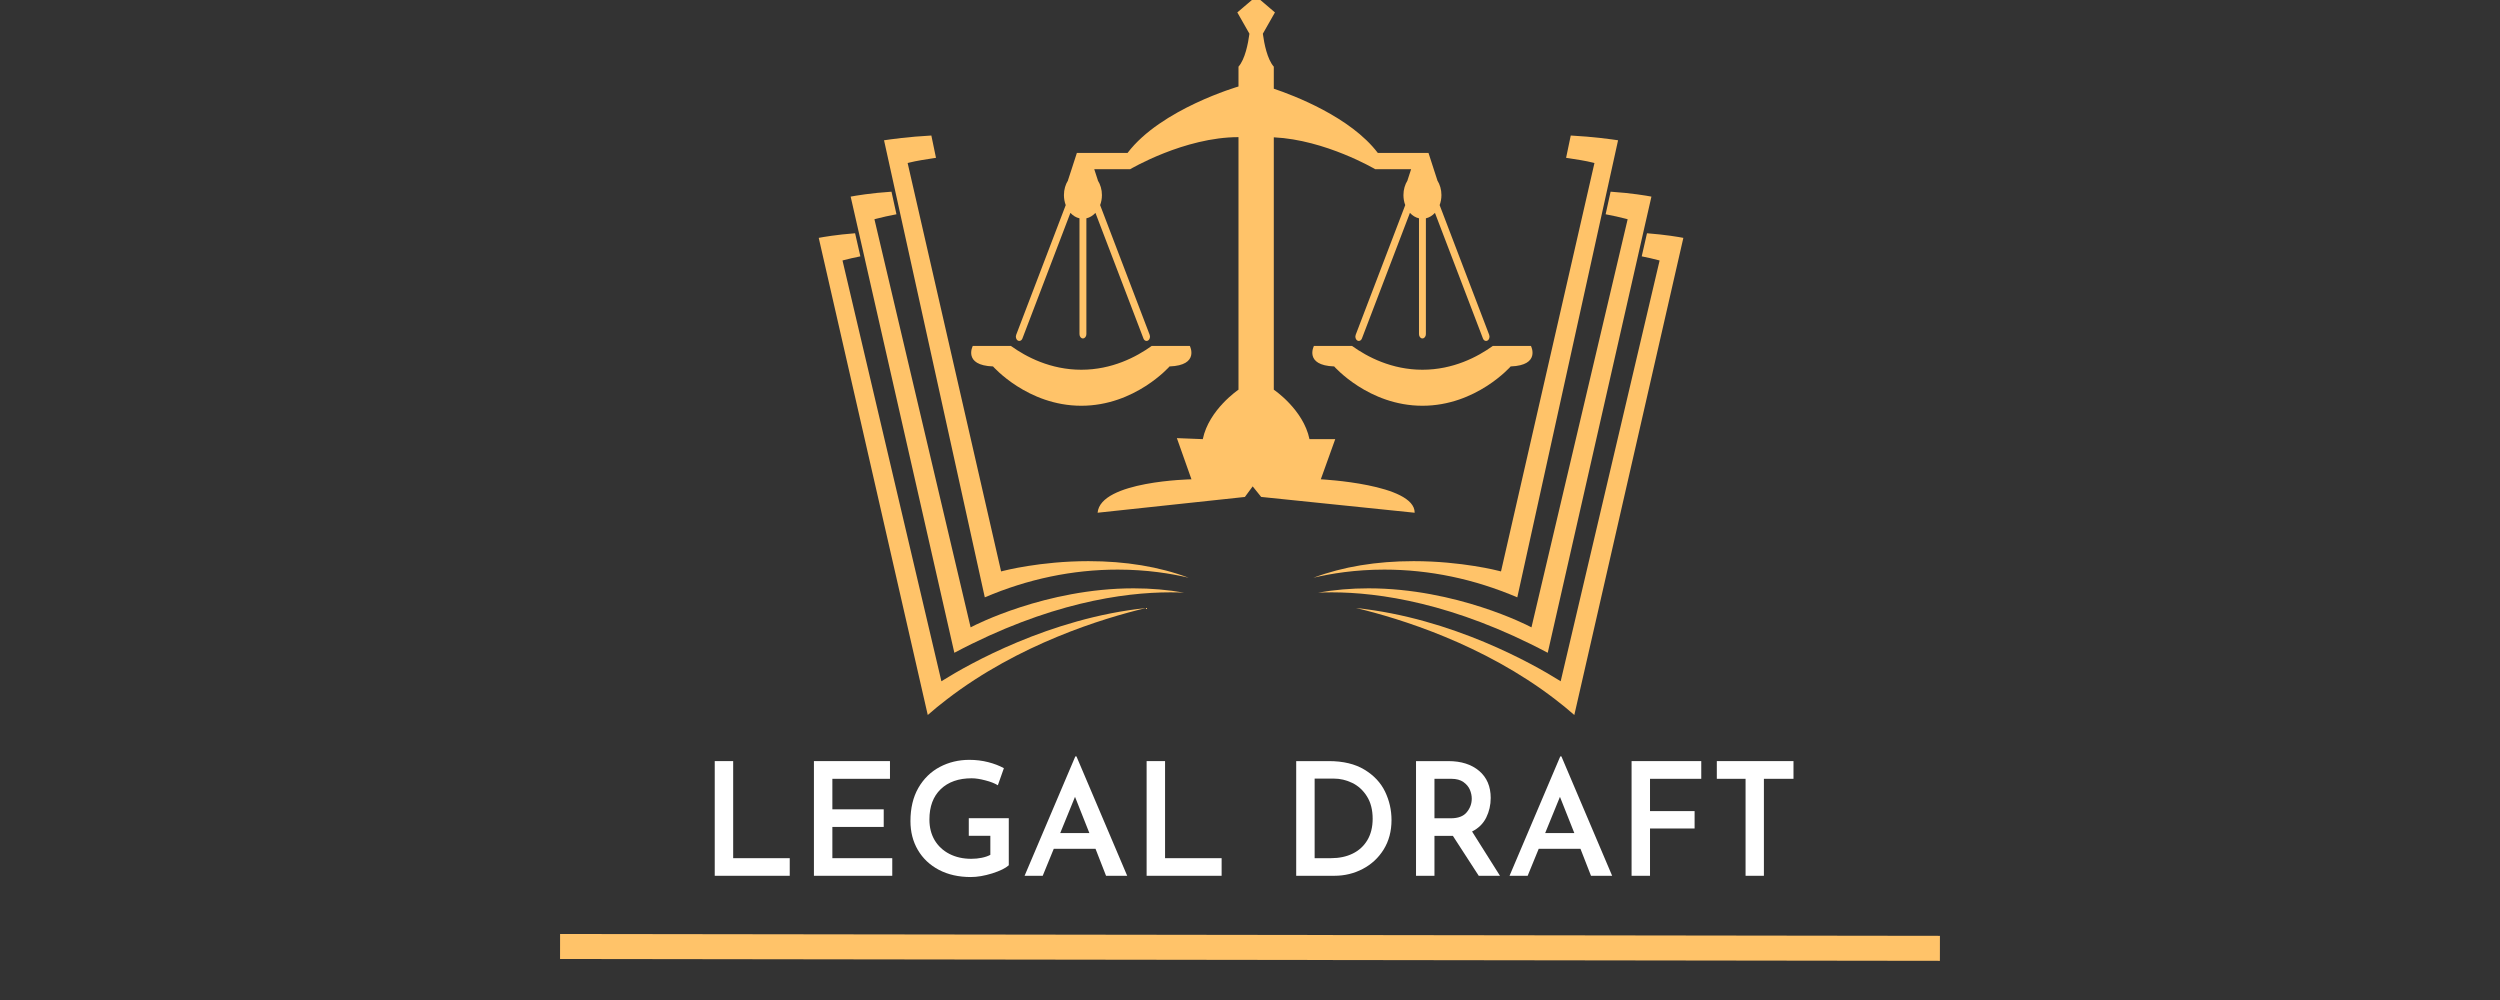 <svg xmlns="http://www.w3.org/2000/svg" xmlns:xlink="http://www.w3.org/1999/xlink" width="500" viewBox="0 0 375 150" height="200" preserveAspectRatio="xMidYMid meet"><rect x="0" y="0" width="375" height="150" fill="#333333" stroke="none"/><defs><g></g><clipPath id="48c9dc8309"><path d="M 122.809 34.961 L 171.984 34.961 L 171.984 107.25 L 122.809 107.25 Z M 122.809 34.961 " clip-rule="nonzero"></path></clipPath><clipPath id="6715127083"><path d="M 203.34 34.961 L 252.504 34.961 L 252.504 107.25 L 203.34 107.25 Z M 203.34 34.961 " clip-rule="nonzero"></path></clipPath></defs><path fill="#ffc369" d="M 147.719 89.602 C 154.191 86.84 160.902 85.441 167.664 85.441 C 172.027 85.441 175.684 86.039 178.301 86.66 C 173.887 85.008 168.852 84.172 163.266 84.172 C 156.031 84.172 150.492 85.629 150.434 85.645 L 150.164 85.715 L 150.098 85.418 L 136.145 24.453 L 136.426 24.383 C 137.457 24.121 138.848 23.91 140.074 23.723 L 140.398 23.676 L 139.703 20.328 C 136.305 20.508 133.504 20.906 132.605 21.043 L 147.719 89.602 " fill-opacity="1" fill-rule="nonzero"></path><path fill="#ffc369" d="M 129.746 38.945 L 143.152 97.918 C 157.262 90.43 168.535 88.852 175.531 88.852 C 176.277 88.852 176.973 88.867 177.613 88.898 C 175.172 88.469 172.641 88.25 170.043 88.25 C 156.848 88.25 146.012 93.887 145.906 93.945 L 145.594 94.105 L 131.164 32.887 L 131.441 32.812 C 132.371 32.57 133.34 32.355 134.469 32.141 L 133.863 29.391 L 133.723 28.754 C 130.594 28.961 128.367 29.348 127.598 29.492 L 128.789 34.723 L 129.75 38.945 L 129.746 38.945 " fill-opacity="1" fill-rule="nonzero"></path><g clip-path="url(#48c9dc8309)"><path fill="#ffc369" d="M 122.809 35.68 L 139.164 107.25 C 140.066 106.457 141.031 105.668 142.039 104.898 C 152.824 96.605 165.402 92.754 171.906 91.203 C 157.41 92.727 145.188 99.711 141.531 101.992 L 141.211 102.191 L 126.375 39.074 L 126.652 39 C 127.371 38.812 128.121 38.641 129.055 38.453 L 128.297 35.129 L 128.266 34.988 C 125.492 35.203 123.52 35.543 122.809 35.68 " fill-opacity="1" fill-rule="nonzero"></path></g><path fill="#ffc369" d="M 227.594 89.602 C 221.121 86.84 214.41 85.441 207.648 85.441 C 203.285 85.441 199.633 86.039 197.012 86.66 C 201.426 85.008 206.465 84.172 212.047 84.172 C 219.285 84.172 224.824 85.629 224.879 85.645 L 225.148 85.715 L 225.219 85.418 L 239.168 24.453 L 238.891 24.383 C 237.855 24.121 236.469 23.91 235.242 23.723 L 234.914 23.676 L 235.613 20.328 C 239.008 20.508 241.809 20.906 242.711 21.043 L 227.594 89.602 " fill-opacity="1" fill-rule="nonzero"></path><path fill="#ffc369" d="M 245.566 38.945 L 232.16 97.918 C 218.055 90.43 206.777 88.852 199.781 88.852 C 199.035 88.852 198.34 88.867 197.703 88.898 C 200.145 88.469 202.672 88.25 205.27 88.25 C 218.465 88.25 229.301 93.887 229.41 93.945 L 229.719 94.105 L 244.148 32.887 L 243.871 32.812 C 242.945 32.57 241.977 32.355 240.844 32.141 L 241.449 29.391 L 241.59 28.754 C 244.719 28.961 246.949 29.348 247.715 29.492 L 246.523 34.723 L 245.566 38.945 " fill-opacity="1" fill-rule="nonzero"></path><g clip-path="url(#6715127083)"><path fill="#ffc369" d="M 252.504 35.68 L 236.148 107.25 C 235.246 106.457 234.281 105.668 233.277 104.898 C 222.488 96.605 209.91 92.754 203.406 91.203 C 217.902 92.727 230.125 99.711 233.781 101.992 L 234.102 102.191 L 248.941 39.074 L 248.66 39 C 247.945 38.812 247.195 38.641 246.258 38.453 L 247.016 35.129 L 247.047 34.988 C 249.824 35.203 251.793 35.543 252.504 35.68 " fill-opacity="1" fill-rule="nonzero"></path></g><path fill="#ffc369" d="M 223.918 51.895 C 221.625 53.543 217.969 55.461 213.367 55.461 C 208.762 55.461 205.105 53.543 202.812 51.895 L 197.086 51.895 C 197.086 51.895 195.59 54.801 200.125 54.965 C 200.125 54.965 205.289 60.863 213.367 60.863 C 221.441 60.863 226.602 54.965 226.602 54.965 C 231.137 54.801 229.645 51.895 229.645 51.895 L 223.918 51.895 " fill-opacity="1" fill-rule="nonzero"></path><path fill="#ffc369" d="M 172.746 51.895 C 170.453 53.543 166.801 55.461 162.195 55.461 C 157.59 55.461 153.934 53.543 151.641 51.895 L 145.914 51.895 C 145.914 51.895 144.418 54.801 148.953 54.965 C 148.953 54.965 154.121 60.863 162.195 60.863 C 170.27 60.863 175.434 54.965 175.434 54.965 C 179.969 54.801 178.477 51.895 178.477 51.895 L 172.746 51.895 " fill-opacity="1" fill-rule="nonzero"></path><path fill="#ffc369" d="M 223.375 50.219 L 215.945 30.766 C 216.117 30.309 216.215 29.801 216.215 29.262 C 216.215 28.43 215.984 27.664 215.598 27.059 L 215.609 27.059 L 215.062 25.375 L 214.273 22.938 L 206.672 22.938 C 202.57 17.535 194.023 14.297 191.07 13.305 L 191.07 10 C 190.09 8.895 189.625 6.547 189.426 5.059 L 191.242 1.863 L 189.055 0 L 187.785 0 L 185.598 1.863 L 187.414 5.059 C 187.215 6.547 186.754 8.895 185.773 10 L 185.773 12.973 C 185.773 12.973 174.141 16.34 169.133 22.938 L 161.531 22.938 L 160.742 25.375 L 160.191 27.059 L 160.207 27.059 C 159.82 27.664 159.59 28.43 159.59 29.262 C 159.59 29.801 159.688 30.309 159.859 30.766 L 152.43 50.219 C 152.305 50.543 152.414 50.926 152.672 51.078 C 152.746 51.121 152.82 51.141 152.895 51.141 C 153.09 51.141 153.273 51.008 153.363 50.773 L 160.562 31.93 C 160.941 32.34 161.406 32.633 161.922 32.75 L 161.922 50.121 C 161.922 50.477 162.152 50.766 162.438 50.766 C 162.727 50.766 162.957 50.477 162.957 50.121 L 162.957 32.75 C 163.473 32.633 163.938 32.34 164.316 31.93 L 171.516 50.773 C 171.602 51.008 171.789 51.141 171.98 51.141 C 172.059 51.141 172.133 51.121 172.203 51.078 C 172.465 50.926 172.574 50.543 172.449 50.219 L 165.02 30.766 C 165.191 30.309 165.289 29.801 165.289 29.262 C 165.289 28.43 165.055 27.664 164.668 27.059 L 164.684 27.059 L 164.137 25.375 L 169.535 25.375 C 169.535 25.375 177.652 20.57 185.773 20.57 L 185.773 58.453 C 185.773 58.453 181.34 61.426 180.418 65.871 L 176.531 65.719 L 178.719 71.895 C 178.719 71.895 165.051 72.137 164.641 76.91 L 186.734 74.543 L 187.902 72.957 L 189.176 74.539 L 212.199 76.91 C 212.266 72.605 198.121 71.895 198.121 71.895 L 200.285 65.871 L 196.422 65.871 C 195.504 61.426 191.07 58.453 191.07 58.453 L 191.07 20.598 C 198.828 20.973 206.27 25.375 206.27 25.375 L 211.668 25.375 L 211.121 27.059 L 211.133 27.059 C 210.75 27.664 210.516 28.43 210.516 29.262 C 210.516 29.801 210.613 30.309 210.785 30.766 L 203.355 50.219 C 203.23 50.543 203.34 50.926 203.602 51.078 C 203.672 51.121 203.746 51.141 203.82 51.141 C 204.016 51.141 204.203 51.008 204.289 50.773 L 211.488 31.93 C 211.867 32.34 212.332 32.633 212.848 32.75 L 212.848 50.121 C 212.848 50.477 213.078 50.766 213.363 50.766 C 213.652 50.766 213.883 50.477 213.883 50.121 L 213.883 32.75 C 214.398 32.633 214.863 32.34 215.242 31.93 L 222.441 50.773 C 222.527 51.008 222.715 51.141 222.91 51.141 C 222.984 51.141 223.059 51.121 223.133 51.078 C 223.391 50.926 223.5 50.543 223.375 50.219 " fill-opacity="1" fill-rule="nonzero"></path><g fill="#ffffff" fill-opacity="1"><g transform="translate(104.851, 131.368)"><g><path d="M 5.125 -17.203 L 5.125 -2.641 L 13.609 -2.641 L 13.609 0 L 2.359 0 L 2.359 -17.203 Z M 5.125 -17.203 "></path></g></g></g><g fill="#ffffff" fill-opacity="1"><g transform="translate(119.73, 131.368)"><g><path d="M 13.766 -17.203 L 13.766 -14.547 L 5.125 -14.547 L 5.125 -9.969 L 12.828 -9.969 L 12.828 -7.328 L 5.125 -7.328 L 5.125 -2.641 L 14.109 -2.641 L 14.109 0 L 2.359 0 L 2.359 -17.203 Z M 13.766 -17.203 "></path></g></g></g><g fill="#ffffff" fill-opacity="1"><g transform="translate(135.271, 131.368)"><g><path d="M 16.047 -1.578 C 15.566 -1.141 14.738 -0.734 13.562 -0.359 C 12.395 0.004 11.32 0.188 10.344 0.188 C 8.531 0.188 6.938 -0.172 5.562 -0.891 C 4.195 -1.617 3.145 -2.613 2.406 -3.875 C 1.664 -5.145 1.297 -6.586 1.297 -8.203 C 1.297 -10.141 1.691 -11.801 2.484 -13.188 C 3.285 -14.57 4.359 -15.617 5.703 -16.328 C 7.047 -17.035 8.523 -17.391 10.141 -17.391 C 11.129 -17.391 12.066 -17.273 12.953 -17.047 C 13.848 -16.816 14.633 -16.516 15.312 -16.141 L 14.406 -13.578 C 13.938 -13.867 13.312 -14.113 12.531 -14.312 C 11.75 -14.52 11.066 -14.625 10.484 -14.625 C 8.516 -14.625 6.961 -14.078 5.828 -12.984 C 4.703 -11.898 4.141 -10.383 4.141 -8.438 C 4.141 -7.27 4.398 -6.238 4.922 -5.344 C 5.453 -4.457 6.191 -3.77 7.141 -3.281 C 8.098 -2.789 9.191 -2.547 10.422 -2.547 C 10.973 -2.547 11.5 -2.598 12 -2.703 C 12.5 -2.805 12.926 -2.953 13.281 -3.141 L 13.281 -6 L 10.047 -6 L 10.047 -8.641 L 16.047 -8.641 Z M 16.047 -1.578 "></path></g></g></g><g fill="#ffffff" fill-opacity="1"><g transform="translate(153.126, 131.368)"><g><path d="M 11.203 -4.047 L 4.938 -4.047 L 3.281 0 L 0.562 0 L 8.172 -17.906 L 8.344 -17.906 L 15.953 0 L 12.781 0 Z M 10.281 -6.406 L 8.125 -11.844 L 5.906 -6.406 Z M 10.281 -6.406 "></path></g></g></g><g fill="#ffffff" fill-opacity="1"><g transform="translate(169.634, 131.368)"><g><path d="M 5.125 -17.203 L 5.125 -2.641 L 13.609 -2.641 L 13.609 0 L 2.359 0 L 2.359 -17.203 Z M 5.125 -17.203 "></path></g></g></g><g fill="#ffffff" fill-opacity="1"><g transform="translate(184.514, 131.368)"><g></g></g></g><g fill="#ffffff" fill-opacity="1"><g transform="translate(192.071, 131.368)"><g><path d="M 2.359 -17.203 L 7.25 -17.203 C 9.406 -17.203 11.188 -16.773 12.594 -15.922 C 14.008 -15.066 15.039 -13.969 15.688 -12.625 C 16.332 -11.289 16.656 -9.867 16.656 -8.359 C 16.656 -6.691 16.266 -5.223 15.484 -3.953 C 14.703 -2.691 13.656 -1.719 12.344 -1.031 C 11.039 -0.344 9.617 0 8.078 0 L 2.359 0 Z M 7.578 -2.641 C 8.805 -2.641 9.891 -2.867 10.828 -3.328 C 11.766 -3.785 12.5 -4.457 13.031 -5.344 C 13.562 -6.238 13.828 -7.305 13.828 -8.547 C 13.828 -9.898 13.535 -11.031 12.953 -11.938 C 12.379 -12.844 11.645 -13.508 10.75 -13.938 C 9.863 -14.363 8.953 -14.578 8.016 -14.578 L 5.125 -14.578 L 5.125 -2.641 Z M 7.578 -2.641 "></path></g></g></g><g fill="#ffffff" fill-opacity="1"><g transform="translate(210.044, 131.368)"><g><path d="M 11.766 0 L 7.891 -5.984 L 5.125 -5.984 L 5.125 0 L 2.359 0 L 2.359 -17.203 L 7.203 -17.203 C 9.129 -17.203 10.672 -16.711 11.828 -15.734 C 12.984 -14.754 13.562 -13.398 13.562 -11.672 C 13.562 -10.617 13.336 -9.641 12.891 -8.734 C 12.441 -7.828 11.734 -7.129 10.766 -6.641 L 14.953 0 Z M 5.125 -8.625 L 7.578 -8.625 C 8.68 -8.625 9.477 -8.926 9.969 -9.531 C 10.469 -10.133 10.719 -10.816 10.719 -11.578 C 10.719 -12.016 10.625 -12.457 10.438 -12.906 C 10.25 -13.352 9.926 -13.738 9.469 -14.062 C 9.008 -14.383 8.41 -14.547 7.672 -14.547 L 5.125 -14.547 Z M 5.125 -8.625 "></path></g></g></g><g fill="#ffffff" fill-opacity="1"><g transform="translate(225.868, 131.368)"><g><path d="M 11.203 -4.047 L 4.938 -4.047 L 3.281 0 L 0.562 0 L 8.172 -17.906 L 8.344 -17.906 L 15.953 0 L 12.781 0 Z M 10.281 -6.406 L 8.125 -11.844 L 5.906 -6.406 Z M 10.281 -6.406 "></path></g></g></g><g fill="#ffffff" fill-opacity="1"><g transform="translate(242.377, 131.368)"><g><path d="M 12.812 -17.203 L 12.812 -14.547 L 5.125 -14.547 L 5.125 -9.703 L 11.812 -9.703 L 11.812 -7.094 L 5.125 -7.094 L 5.125 0 L 2.359 0 L 2.359 -17.203 Z M 12.812 -17.203 "></path></g></g></g><g fill="#ffffff" fill-opacity="1"><g transform="translate(256.382, 131.368)"><g><path d="M 12.641 -17.203 L 12.641 -14.547 L 8.203 -14.547 L 8.203 0 L 5.453 0 L 5.453 -14.547 L 1.141 -14.547 L 1.141 -17.203 Z M 12.641 -17.203 "></path></g></g></g><path stroke-linecap="butt" transform="matrix(0.75, 0.001, -0.001, 0.75, 84.011, 140.101)" fill="none" stroke-linejoin="miter" d="M 0.002 2.501 L 275.971 2.498 " stroke="#ffc369" stroke-width="5" stroke-opacity="1" stroke-miterlimit="4"></path></svg>